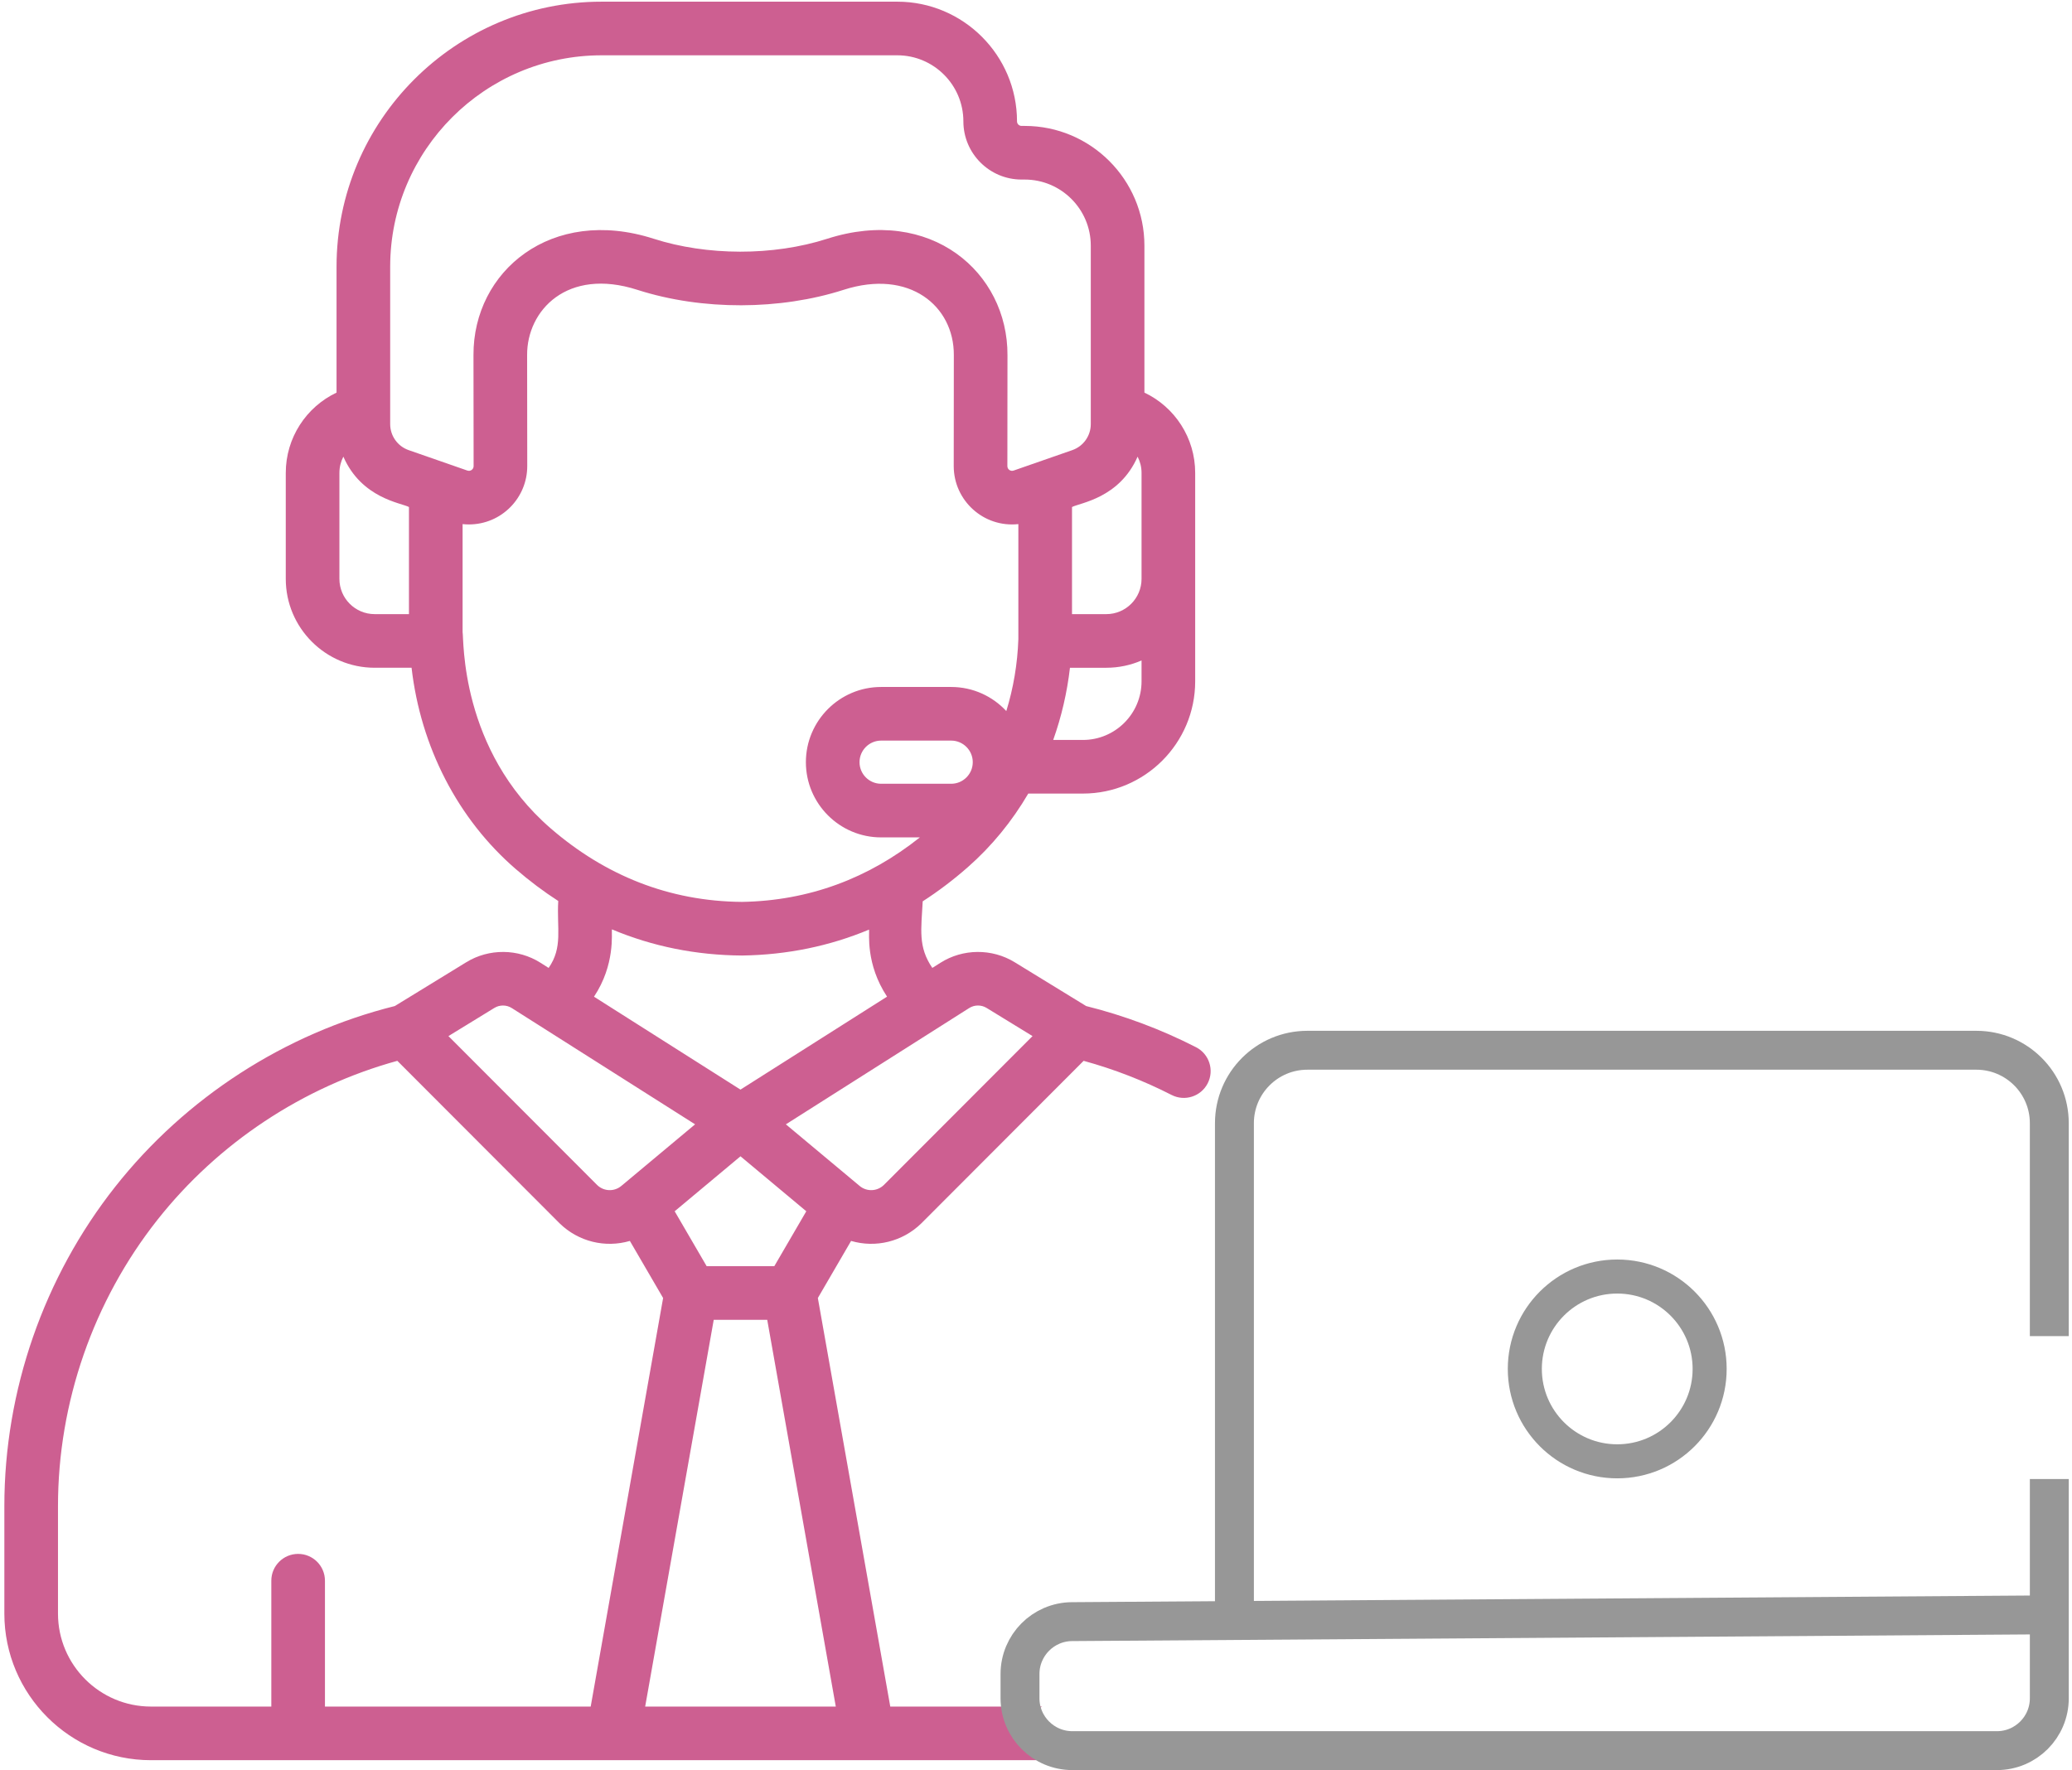 <svg width="426" height="364" viewBox="0 0 426 364" fill="none" xmlns="http://www.w3.org/2000/svg">
<path d="M214.254 350.93H183.038L168.148 266.918L174.983 255.178C180.016 256.656 185.529 255.356 189.408 251.58C189.427 251.562 189.445 251.543 189.464 251.525L222.793 218.144C229.051 219.862 235.123 222.218 240.88 225.164C243.585 226.547 246.909 225.486 248.301 222.768C249.688 220.056 248.615 216.734 245.905 215.347C238.742 211.681 231.145 208.835 223.312 206.88L208.608 197.864C203.952 195.009 197.965 195.054 193.354 197.98L191.687 199.038C188.71 194.699 189.409 191.111 189.707 185.345C192.908 183.283 196.006 180.938 198.995 178.309C203.915 173.985 208.089 168.866 211.411 163.186H222.648C235.374 163.186 245.728 152.833 245.728 140.107V97.238C245.728 90.047 241.54 83.694 235.29 80.733V50.508C235.29 36.936 224.249 25.894 210.677 25.894H210.033C209.516 25.894 209.096 25.474 209.096 24.958C209.097 11.386 198.056 0.344 184.483 0.344H123.692C93.641 0.344 69.193 24.792 69.193 54.844V80.734C62.943 83.695 58.755 90.048 58.755 97.238V119.041C58.755 129.117 66.952 137.314 77.028 137.314H84.618C86.489 153.56 94.106 168.399 106.034 178.706C108.856 181.145 111.771 183.335 114.776 185.275C114.444 190.931 115.77 194.761 112.799 199.04L111.129 197.98C106.518 195.054 100.53 195.009 95.875 197.864L81.177 206.877C58.564 212.524 38.184 225.683 23.708 244.008C8.997 262.631 0.895 285.96 0.895 309.699V331.817C0.895 348.436 14.415 361.957 31.034 361.957H214.253C217.298 361.957 219.767 359.489 219.767 356.443C211.411 356.443 209.373 353.5 214.254 350.93ZM199.261 207.293C200.344 206.605 201.75 206.595 202.843 207.266L212.287 213.057L181.692 243.7C180.322 245.012 178.197 245.087 176.737 243.868C171.879 239.81 164.188 233.385 161.573 231.202C171.076 225.173 189.811 213.288 199.261 207.293ZM182.376 204.945L152.242 224.062L122.124 204.956C126.51 198.366 125.707 191.887 125.805 191.111C134.165 194.621 143.096 196.422 152.528 196.489H152.567C152.596 196.489 152.624 196.489 152.653 196.488C161.839 196.345 170.536 194.56 178.679 191.159C178.78 191.937 177.942 198.22 182.376 204.945ZM165.773 249.079L159.195 260.376H145.289L138.711 249.079L152.243 237.776L165.773 249.079ZM195.562 161.169H181.156C178.709 161.169 176.718 159.179 176.718 156.732C176.718 154.285 178.709 152.294 181.156 152.294H195.562C198.008 152.294 199.999 154.286 199.999 156.732C199.998 159.179 198.008 161.169 195.562 161.169ZM234.7 140.108C234.7 146.753 229.294 152.16 222.649 152.16H216.537C218.227 147.415 219.391 142.433 219.983 137.315H227.455C230.028 137.315 232.478 136.78 234.7 135.816V140.108ZM233.888 93.907C234.409 94.91 234.7 96.045 234.7 97.239V119.041C234.7 123.037 231.45 126.287 227.455 126.287H220.403V104.262C222.035 103.394 230.131 102.475 233.888 93.907ZM84.081 126.286H77.029C73.033 126.286 69.783 123.036 69.783 119.041V97.238C69.783 96.045 70.075 94.909 70.595 93.907C74.356 102.482 82.473 103.406 84.081 104.26V126.286ZM84.02 92.561C81.748 91.77 80.221 89.622 80.221 87.216C80.221 78.881 80.221 59.132 80.221 54.844C80.221 30.873 99.722 11.372 123.692 11.372H184.484C191.975 11.372 198.069 17.466 198.069 24.958C198.069 31.555 203.436 36.922 210.034 36.922H210.677C218.169 36.922 224.263 43.017 224.263 50.508V87.216C224.263 89.622 222.737 91.77 220.464 92.561C217.737 93.511 211.262 95.766 208.402 96.763C207.779 96.98 207.114 96.532 207.114 95.844L207.136 73.032C207.208 55.984 191.327 42.267 170.073 49.098C158.946 52.673 145.325 52.604 134.411 49.099C113.346 42.326 97.275 55.78 97.347 73.015L97.374 95.845C97.375 96.517 96.722 96.983 96.087 96.762C93.237 95.77 86.743 93.509 84.02 92.561ZM113.245 170.363C94.516 154.178 95.39 131.374 95.109 129.97V107.773C95.538 107.82 95.968 107.843 96.397 107.843C103.097 107.843 108.411 102.398 108.401 95.831L108.375 72.987C108.336 63.863 116.584 54.953 131.036 59.599C144.455 63.909 160.489 63.761 173.447 59.598C186.976 55.251 196.15 62.932 196.107 73.005L196.085 95.831C196.075 102.904 202.206 108.544 209.373 107.774V131.41C209.199 136.514 208.352 141.496 206.895 146.22C204.069 143.175 200.033 141.266 195.56 141.266H181.154C172.626 141.266 165.689 148.204 165.689 156.733C165.689 165.26 172.627 172.198 181.154 172.198H189.122C178.579 180.597 166.344 185.233 152.542 185.461C137.581 185.341 124.432 180.028 113.245 170.363ZM101.64 207.266C102.734 206.596 104.139 206.606 105.222 207.293C114.828 213.386 133.444 225.197 142.91 231.202C128.073 243.59 128.045 243.619 127.746 243.868C126.286 245.087 124.161 245.013 122.792 243.7L92.196 213.057L101.64 207.266ZM121.446 350.93H66.81V325.05C66.81 322.005 64.341 319.536 61.296 319.536C58.251 319.536 55.782 322.005 55.782 325.05V350.93H31.035C20.497 350.93 11.923 342.356 11.923 331.818V309.7C11.923 288.431 19.182 267.53 32.363 250.844C44.87 235.011 62.296 223.482 81.69 218.144L115.02 251.526C115.039 251.544 115.057 251.563 115.076 251.581C118.946 255.349 124.456 256.66 129.501 255.179L136.336 266.919L121.446 350.93ZM132.645 350.93L146.741 271.405H157.742L171.838 350.93H132.645Z" fill="#CD5F91"/>
<circle cx="332.5" cy="281.5" r="19" stroke="#979797" stroke-width="7"/>
<path d="M421.335 304.146V332.069M421.335 332.069V349.221C421.335 355.169 416.513 359.992 410.564 359.992H220.482C214.533 359.992 209.711 355.169 209.711 349.221V344.235C209.711 338.316 214.488 333.506 220.407 333.464L421.335 332.069Z" stroke="#979797" stroke-width="8"/>
<path d="M421.333 274.753V230.969C421.333 222.684 414.617 215.969 406.333 215.969H268.797C260.513 215.969 253.797 222.684 253.797 230.969V333.538" stroke="#979797" stroke-width="8"/>
</svg>

